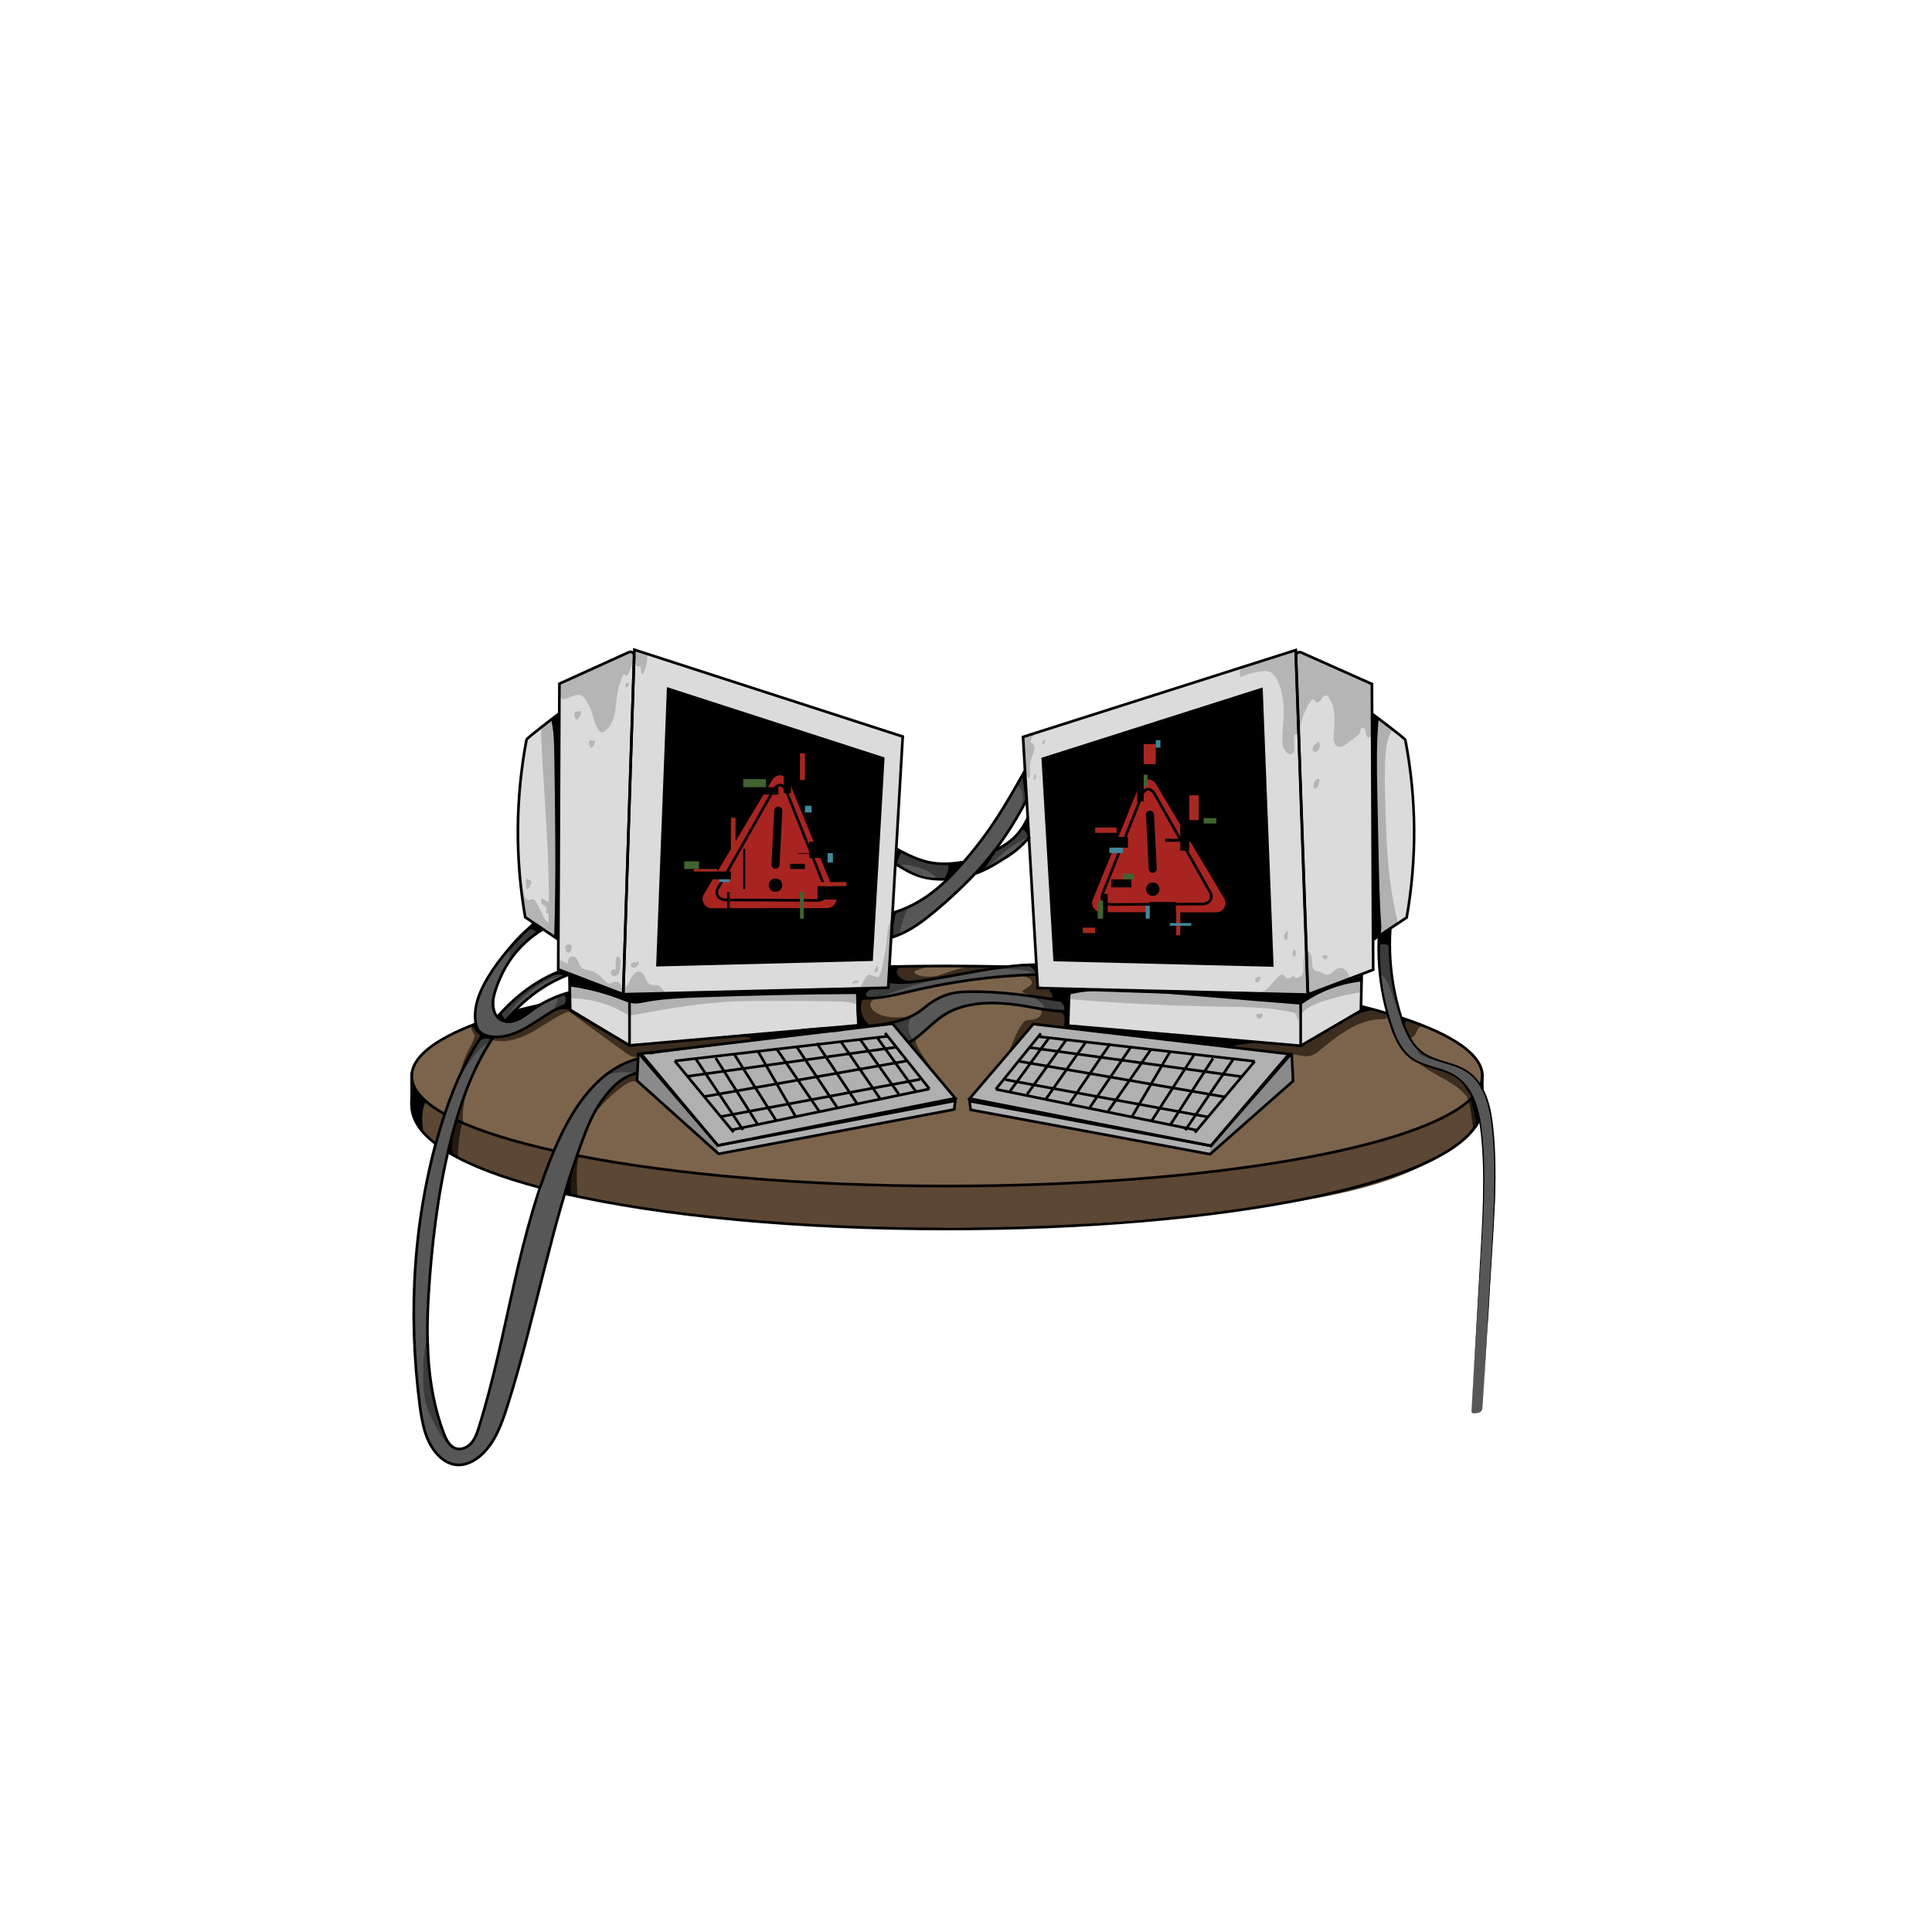 <?xml version="1.0" encoding="utf-8"?>
<!-- Generator: Adobe Adobe Illustrator 24.2.0, SVG Export Plug-In . SVG Version: 6.00 Build 0)  -->
<svg version="1.1" xmlns="http://www.w3.org/2000/svg" xmlns:xlink="http://www.w3.org/1999/xlink" x="0px" y="0px" width="720px"
	 height="720px" viewBox="0 0 720 720" style="enable-background:new 0 0 720 720;" xml:space="preserve">
<style type="text/css">
	.st0{fill:#7C644C;}
	.st1{fill:#5C4734;}
	.st2{fill:#575757;}
	.st3{fill:#DBDBDB;}
	.st4{fill:#B0B0B0;}
	.st5{fill:#B5B5B5;}
	.st6{fill:#3D2D1F;}
	.st7{fill:#23190F;}
	.st8{fill:#8A8A8A;}
	.st9{fill:#3B3B3B;}
	.st10{fill:none;stroke:#000000;stroke-miterlimit:10;}
	.st11{fill:#A82421;}
	.st12{fill:none;stroke:#000000;stroke-width:3;stroke-linecap:round;stroke-miterlimit:10;}
	.st13{fill:#A72820;}
	.st14{fill:#416332;}
	.st15{fill:#418699;}
</style>
<g id="Layer_8">
	<path class="st0" d="M389.7,361.35c-38.37-2.1-76.87-1.85-116.46,1.14c-12.27-0.21-24.54,0.11-36.78,0.95
		c-1.98,0.14-3.97,0.29-5.86,0.9c-2.1,0.69-3.97,1.92-5.9,2.98c-8.42,4.61-18.16,5.98-27.5,8.18c-10.02,2.36-19.8,5.76-29.13,10.12
		c-5.59,2.61-11.4,5.98-13.81,11.66c-0.96,2.26-1.3,4.76-1.11,7.21c0.38,4.86,2.81,9.41,6.15,12.96c3.34,3.55,7.56,6.17,11.94,8.3
		c7.29,3.55,15.11,5.84,22.89,8.12c18.63,5.45,37.48,10.94,57.28,12.42c54.31,4.53,108.98,4.86,163.34,0.99
		c13.86-0.99,27.73-2.25,40.77-5.89c30.19-3.01,61.36-6.31,87.81-21.17c1.45-0.81,2.9-1.68,4.01-2.92c1.63-1.82,2.34-4.25,3.01-6.6
		c1.46-5.13,2.85-10.9,0.27-15.56c-1.15-2.08-3-3.69-4.92-5.1c-6.21-4.54-13.53-7.3-20.87-9.6c-19.59-6.15-39.96-9.41-60.24-12.65
		c-22.98-3.67-45.97-7.34-68.95-11.02C396.23,357.03,396.82,357.29,389.7,361.35z"/>
	<path class="st1" d="M153.93,403.93c-0.15,2.76-0.16,5.53-0.02,8.29c0.09,1.83,0.24,3.68,0.85,5.42c1.22,3.48,4.1,6.09,7.06,8.29
		c8.29,6.17,17.93,10.32,27.79,13.42c9.86,3.1,20,5.19,30.05,7.61l10.11,1.61l14.71,2.74l16.95,1.69l15.6,1.82l14.73,1.05l11.5,0.88
		l18.33,0.78c0,0,23.59,0.62,23.91,0.41c9.58-0.85,19.21-0.09,28.83-0.12c8.39-0.03,16.77-0.66,25.14-1.28
		c12.14-0.91,24.28-1.82,37.05-2.74c15.49-1.1,30.88-3.29,46.19-5.9c11.8-2.01,23.6-4.29,34.9-8.22c11.3-3.93,22.15-9.59,30.9-17.56
		c4.5-5.09,5.93-12.7,3.61-19.08c-2.15,5.89-7.71,9.81-13.29,12.7c-11.1,5.75-23.33,8.9-35.45,12c-4.73,1.21-9.46,2.42-14.38,3.29
		c-32.06,5.7-64.55,9.03-97.75,9.95c-23.01,1.3-46.08,1.49-69.1,0.56c-2.8-0.11-5.6-0.24-8.4-0.37c-4.58-0.21-9.16-0.43-13.8-0.78
		c-33.23-2.35-66.65-4.73-99.2-12.9c-7.72-2-15.45-4-22.92-6.76c-7.58-2.8-15.04-6.51-20.59-12.39
		C155.99,407.03,154.83,405.56,153.93,403.93z"/>
	<path class="st2" d="M200.72,343.2c-5.26,2.58-9.24,7.15-12.79,11.81c-5.22,6.85-9.97,14.5-10.85,23.06
		c-0.14,1.35-0.18,2.74,0.17,4.05s1.13,2.56,2.31,3.7c-5.07,7.65-8.82,16.08-12.23,24.6c-1.33,3.32-2.62,6.65-3.74,10.04
		c-5.79,17.46-7.24,36.01-8.82,54.5c-0.43,17.11-0.66,34.32,1.97,51.22c0.63,4.03,1.45,8.11,3.37,11.71
		c1.92,3.6,5.12,6.71,9.09,7.65c1.6,0.38,3.3,0.4,4.87-0.07c1.55-0.46,2.94-1.36,4.19-2.39c6.71-5.53,9.54-14.37,11.97-22.72
		c7.26-24.94,13.91-50.06,20.09-75.12c1.42-7.99,4.57-15.57,7.84-23c2.2-5.01,4.51-10.05,7.96-14.29s8.23-7.66,13.41-8.25
		c0.36-0.8,0.73-1.64,0.72-2.52s-0.51-1.82-1.36-2.05c-0.46-0.12-0.94-0.03-1.41,0.08c-7.45,1.72-14.01,6.4-18.96,12.22
		s-8.44,12.77-11.26,19.88c-2.82,7.11-5.02,14.45-7.75,21.72c-8.87,26.82-12.54,55.1-20.69,82.14c-0.68,2.27-1.44,4.61-3,6.4
		s-4.15,2.9-6.36,2.05c-2.16-0.83-3.31-3.16-4.12-5.33c-4.52-11.99-5.34-25.02-6.04-37.74c-0.21-4.41,0.1-8.82,0.41-13.22
		c1.55-22.13,3.15-44.56,10.39-64.74c1.91-7.68,3.86-15.45,7.67-22.38c0.89-1.62,1.88-3.18,2.86-4.74c1.23-1.95,2.58-4,4.68-4.96
		c1.25-0.57,2.65-0.69,4-0.96c8.39-1.68,14.67-9.08,22.99-11.08c1-0.24,2.06-0.41,2.92-0.98c0.86-0.56,1.49-1.67,1.12-2.64
		c-0.56-1.46-2.62-1.41-4.13-1.01c-5.26,1.38-10.25,3.81-14.58,7.1c-1.36,1.03-2.67,2.16-4.17,2.96c-1.51,0.81-3.27,1.27-4.93,0.88
		c5.77-7.12,13.26-12.84,21.65-16.54c1.89-0.83,4.04-1.78,4.72-3.73c-1.02-1.09-2.81-1.35-4.38-0.1
		c-9.19,4.83-17.61,11.13-25.28,18.4c-1.25-3.22-1.25-6.83-0.4-10.18s2.5-6.44,4.46-9.28c3.23-4.68,7.35-8.76,12.07-11.94
		c0.79-0.53,1.65-1.1,1.99-1.99C203.68,344.55,203.15,343.28,200.72,343.2z"/>
	<path class="st2" d="M382.13,298.86c2.2-3.35,2.75-7.73,1.45-11.52c-0.07-0.21-0.16-0.42-0.33-0.55c-0.47-0.33-1.05,0.21-1.36,0.69
		c-6.57,10.01-12.01,20.76-19.28,30.27c-1.05,1.37-2.19,2.76-3.76,3.47c-1.35,0.61-2.88,0.66-4.36,0.65
		c-7-0.03-14.27-1.13-20.04-5.08c-0.66-0.45-1.43-0.96-2.18-0.69c-0.74,0.26-1.04,1.16-1.03,1.94c0.02,1.6,0.94,3.1,2.16,4.14
		c1.22,1.04,2.72,1.7,4.22,2.26c4.95,1.86,10.2,2.9,15.46,3.15c-5.2,5.48-11.75,9.69-18.9,12.14c-2.13,0.73-4.58,1.54-5.44,3.62
		c-0.75,1.81,0.03,3.86,0.8,5.66c0.11,0.26,0.24,0.54,0.49,0.66c0.26,0.13,0.57,0.05,0.85-0.03c12.26-3.62,22.09-12.68,30.79-22.04
		c0.55-0.59,1.11-1.2,1.75-1.69c0.74-0.57,1.59-0.98,2.43-1.4c4.6-2.3,9.02-4.98,13.19-7.99c2.96-2.14,5.95-4.66,7.3-8.25
		c-0.17-0.66-0.35-1.34-0.75-1.88c-0.4-0.55-1.09-0.94-1.76-0.8c-0.71,0.15-1.16,0.82-1.56,1.42c-2.81,4.19-6.74,7.62-11.28,9.83
		C374.88,311.19,378.05,305.09,382.13,298.86z"/>
	<path class="st2" d="M387.52,359.62c-6.65-0.19-13.32,0.3-19.88,1.45c-10.02,1.76-19.89,5.09-30.06,4.76
		c-3.49-0.11-6.97-0.66-10.47-0.58c-3.5,0.09-7.12,0.88-9.81,3.11c-0.33,0.27-0.66,0.58-0.8,0.99c-0.27,0.77,0.22,1.64,0.92,2.07
		s1.55,0.5,2.36,0.54c14.71,0.77,28.91-5.06,43.52-6.95c7.25-0.94,14.59-0.9,21.9-1.22c1.06-0.05,2.17-0.12,3.05-0.7
		C389.13,362.5,389.65,361.23,387.52,359.62z"/>
	<path class="st2" d="M518.09,347.51c0-0.93,0.2-1.85,0.15-2.78c-0.05-0.93-0.79-1.98-1.7-1.75c-0.48,0.12-0.81,0.56-1.06,0.98
		c-2.33,3.86-2.02,8.7-1.55,13.19c0.98,9.21,2.39,18.42,5.31,27.21c0.53,1.59,1.11,3.18,1.97,4.62c2.24,3.75,6.15,6.18,10.32,7.83
		c3.74,2.55,8.97,2.2,12.53,4.99c1.99,1.55,3.18,3.88,4.29,6.15c1.62,3.31,3.21,6.79,3.25,10.48c0,0,0.68,4.87,0.73,4.65
		c0.72,12.78,0.7,25.61-0.02,38.44c-1.04,16.75-2.08,33.51-3.06,50.3c-0.28,4.62-0.57,9.25-0.85,13.87
		c-0.02,0.25-0.03,0.53,0.12,0.74c0.22,0.32,0.68,0.32,1.07,0.29c1.02-0.07,2.23-0.26,2.68-1.19c0.16-0.34,0.19-0.72,0.21-1.1
		c0.63-9.96,1.17-19.94,1.81-30.07c0.64-5.44,0.66-10.79,1.01-16.4l0.69-12.03c0,0,0.74-11.9,0.7-11.99
		c0.88-10.01,0.86-20.11-0.18-30.08c-0.24-4.38-0.48-8.8-1.76-13c-1.45-4.74-4.29-9.13-8.37-11.93c-0.52-0.36-1.06-0.69-1.63-0.96
		c-1.5-0.72-3.16-1.05-5.14-1.51c-3.98-1.38-8.09-2.84-11.19-5.7c-2.06-1.9-3.56-4.34-4.69-6.9c-1.13-2.57-1.89-5.27-2.87-8.28
		C518.84,366.36,518.09,357.92,518.09,347.51z"/>
	<path class="st2" d="M399.97,373.65c-11.63-2.13-23.4-3.47-35.21-4.02c-4.78-0.22-9.8-0.26-14.04,1.95
		c-2.06,1.08-3.83,2.64-5.77,3.92c-5.07,3.33-11.23,4.67-16.41,7.83c-0.88,0.54-1.8,1.22-2.04,2.23c-0.29,1.25,0.61,2.49,1.67,3.2
		c2.39,1.59,5.57,1.39,8.29,0.48c6.56-2.19,11.3-7.84,17.25-11.36c3.32-1.97,7.03-3.27,10.85-3.81c11.32-1.59,22.65,3.48,34.06,2.75
		C400.04,376.72,401.8,376.2,399.97,373.65z"/>
	<path class="st3" d="M207.96,266.61c0,0-11.92,8.68-11.84,9.58c-2.95,21.79-5.01,44.18,0,65.59l12.13,8.14l-0.38,10.92l4.36,1.93
		l0.06,13.22l21.91,13.57l85.22-6.97l-0.18-14.07l11.38-0.9l5.55-93.04c0,0-99.79-32.38-99.66-32.11c-1.46,0.56-2.92,1.11-4.37,1.67
		c-7.53,2.88-15.08,5.77-22.16,9.63c-0.68,0.37-1.39,0.79-1.72,1.49c-0.29,0.61-0.23,1.32-0.17,2
		C208.4,260.48,208.71,263.69,207.96,266.61z"/>
	<path class="st3" d="M381.27,274.82l5.52,92.72l11.9,1.17l-0.73,13.76l86.71,6.88l22.14-12.88l0.86-13.4l3.99-1.58l0.19-11.48
		c0,0,11.89-8.05,11.82-8.04c4.1-21.8,2.9-44.27,0.06-66.28l-12.02-9.12l-0.85-11.28c0,0-26.42-12.17-26.45-12.07
		c-0.84-0.28-1.69-0.56-2.53-0.84L381.27,274.82z"/>
	<polygon class="st4" points="237.92,392.8 237.74,403.04 267.76,430.06 355.35,413.69 355.73,409.26 332.77,381.43 	"/>
	<polyline class="st4" points="385.09,381.66 361.68,409.59 361.94,413.62 451.06,430.13 481.84,403.1 481.28,392.92 	"/>
</g>
<g id="Layer_6">
	<path class="st5" d="M194.28,327.65c0.1,2,0.44,3.98,1.03,5.9c0.27,0.89,0.85,1.93,1.78,1.87c0.45-0.03,0.86-0.35,1.32-0.33
		c0.57,0.03,0.97,0.55,1.28,1.04c0.96,1.52,1.8,3.11,2.52,4.75c0.38,0.87,0.76,1.8,1.48,2.42c0.99,0.86,2.48,1.03,3.33,2.01
		c1.21,1.4,0.53,3.62,1.26,5.49c-0.06,2.18-0.12,4.35-0.18,6.53c1.15,0.65,2.31,1.29,3.46,1.94c0.06-1.16,0.35-2.62,1.48-2.87
		c0.97-0.21,1.83,0.67,2.25,1.57c0.42,0.9,0.65,1.93,1.38,2.6c0.76,0.69,1.85,0.81,2.85,1.05c1.88,0.46,3.62,1.49,4.93,2.91
		c0.92,1,2.01,2.33,3.3,1.94c0.36-0.11,0.66-0.34,1.01-0.48c1.52-0.64,3.43,1.03,3,2.62c1.69-0.2,2.51-2.1,3.19-3.66
		c0.68-1.56,2.11-3.3,3.72-2.75c1.98,0.67,1.82,4.06,3.8,4.75c0.74,0.26,1.56,0.04,2.33,0.18c1.42,0.26,2.3,1.66,3.01,2.92
		l-15.47,0.29l-24.2-9.48l-0.4-11.42l-11.89-7.65L194.28,327.65z"/>
	<path class="st5" d="M332.5,342.12c-1.67,2.19-1.74,5.16-1.99,7.91c-0.27,2.97-0.85,5.9-1.42,8.82c-0.32,1.65-0.65,3.32-1.4,4.82
		c-0.09,0.19-0.21,0.39-0.41,0.46c-0.18,0.06-0.37,0.01-0.55-0.05c-0.72-0.23-1.44-0.46-2.16-0.69c-0.3-0.1-0.62-0.19-0.92-0.1
		c-0.32,0.1-0.53,0.38-0.72,0.65c-0.87,1.25-1.61,2.59-2.21,3.99c0.16,0.1,0.33,0.21,0.49,0.31l9.99,0.04L332.5,342.12z"/>
	<path class="st5" d="M327.02,359.83c-0.64,0.69-1.06,1.59-1.17,2.53c0.53,0.18,1.14-0.2,1.34-0.72S327.25,360.5,327.02,359.83z"/>
	<path class="st5" d="M319.89,365.41c-0.42-0.03-0.86-0.05-1.27,0.05c-0.41,0.11-0.81,0.37-0.96,0.76
		c-0.03,0.07-0.04,0.14-0.01,0.21c0.05,0.1,0.18,0.11,0.29,0.1c0.5-0.03,0.99-0.13,1.46-0.28c0.19-0.06,0.4-0.14,0.51-0.31
		S320.02,365.5,319.89,365.41z"/>
	<path class="st5" d="M196.23,327.23c-0.27,1.38-0.52,2.9,0.18,4.12c0.38,0.12,0.69-0.3,0.86-0.65c0.2-0.4,0.4-0.81,0.6-1.21
		c0.1-0.21,0.21-0.44,0.2-0.68c-0.02-0.32-0.26-0.59-0.54-0.74C197.24,327.93,196.91,327.89,196.23,327.23z"/>
	<path class="st5" d="M203.58,335.89c-0.48-0.44-1.03-0.8-1.64-1.05c-0.59,0.8-0.26,2.11,0.64,2.54c0.23,0.11,0.49,0.17,0.68,0.33
		c0.39,0.32,0.41,0.92,0.28,1.41c-0.1,0.39-0.25,0.86,0.04,1.13c0.14,0.13,0.34,0.16,0.53,0.19c0.46,0.07,0.99,0.11,1.31-0.23
		c0.2-0.21,0.25-0.53,0.29-0.82c0.09-0.69,0.18-1.4,0.03-2.08C205.59,336.64,205.14,335.99,203.58,335.89z"/>
	<path class="st5" d="M212.77,352.01c-0.51,0.08-1.06-0.15-1.52,0.07c-0.62,0.3-0.66,1.18-0.48,1.85c0.13,0.49,0.4,1.05,0.91,1.11
		c0.63,0.08,1.04-0.61,1.27-1.2c0.12-0.29,0.24-0.6,0.19-0.91S212.83,352.31,212.77,352.01z"/>
	<path class="st5" d="M229.56,361.29c-0.64-0.26-1.45,0.02-1.77,0.62c-0.33,0.6-0.1,1.45,0.5,1.79c0.6,0.34,1.46,0.08,1.75-0.54
		c0.25,0.17,0.53-0.17,0.63-0.45c0.4-1.17,0.5-2.42,0.59-3.65c0.04-0.53,0.08-1.07-0.08-1.58c-0.16-0.51-0.55-0.98-1.08-1.06
		c-0.08-0.01-0.17-0.01-0.23,0.03c-0.06,0.04-0.09,0.12-0.11,0.19C229.3,358.01,229.29,359.54,229.56,361.29z"/>
	<path class="st5" d="M237.11,358.82c-0.44-0.22-0.98-0.28-1.42-0.06c-0.44,0.21-0.73,0.75-0.58,1.22c0.18,0.55,0.91,0.78,1.46,0.59
		c0.55-0.19,0.96-0.66,1.28-1.15c0.1-0.15,0.19-0.31,0.23-0.48C238.18,358.42,237.59,357.92,237.11,358.82z"/>
	<path class="st5" d="M208.69,255.48c-0.25,1.23-0.22,2.51,0.08,3.73c0.11,0.45,0.29,0.93,0.67,1.18c0.47,0.32,1.11,0.21,1.65,0.02
		c0.96-0.33,1.85-0.85,2.81-1.18c0.96-0.33,2.07-0.43,2.96,0.06c0.75,0.42,1.22,1.2,1.66,1.95c0.66,1.13,1.33,2.27,1.8,3.49
		c0.96,2.46,1.18,5.27,2.74,7.4c0.26,0.36,0.6,0.71,1.04,0.79c0.48,0.09,0.94-0.17,1.33-0.46c1.68-1.25,2.72-3.19,3.31-5.19
		s0.76-4.1,1-6.18c0.4-3.42,1.03-6.9,2.75-9.89c0.47-0.1,0.73,0.89,1.17,0.67c0.1-0.05,0.16-0.16,0.22-0.26
		c1.32-2.51,2.12-5.29,2.32-8.11c-1.5-0.62-3.24-0.35-4.74,0.28s-2.84,1.59-4.25,2.38c-2.07,1.16-4.3,1.98-6.5,2.86
		C216.44,250.76,212.27,252.75,208.69,255.48z"/>
	<path class="st5" d="M235.93,243.59c-0.01,1.17,0.14,2.34,0.44,3.47c0.08,0.3,0.18,0.61,0.39,0.84c0.34,0.36,0.88,0.42,1.38,0.42
		c0.16,0,0.34-0.01,0.47,0.09c0.15,0.12,0.19,0.33,0.21,0.52c0.06,0.52,0.12,1.05,0.18,1.57c0.02,0.17,0.04,0.35,0.14,0.5
		s0.29,0.24,0.45,0.16c0.11-0.05,0.17-0.17,0.22-0.28c0.97-2.06,1.47-4.35,1.43-6.64c0-0.13-0.01-0.26-0.07-0.37
		c-0.07-0.12-0.19-0.19-0.3-0.25c-0.97-0.55-2.01-0.96-3.08-1.24c-0.2-0.05-0.4-0.1-0.6-0.1
		C236.34,242.27,235.62,243.16,235.93,243.59z"/>
	<path class="st5" d="M215.82,265.26c-0.48-0.12-1.03-0.24-1.43,0.06c-0.51,0.39-0.4,1.18-0.23,1.8c0.06,0.23,0.13,0.47,0.27,0.66
		s0.39,0.32,0.63,0.26c0.16-0.04,0.29-0.17,0.4-0.29c0.32-0.36,0.59-0.75,0.8-1.18c0.13-0.26,0.25-0.55,0.25-0.84
		c0-0.3-0.13-0.61-0.4-0.74S215.48,264.96,215.82,265.26z"/>
	<path class="st5" d="M220.99,276.12c-0.41-0.2-0.95-0.37-1.26-0.05c-0.15,0.16-0.19,0.38-0.2,0.6c-0.04,0.65,0.15,1.32,0.53,1.85
		c0.31,0.09,0.65-0.05,0.88-0.28c0.23-0.23,0.36-0.53,0.47-0.84C221.78,276.39,221.89,275.29,220.99,276.12z"/>
	<path class="st5" d="M234.38,254.74c-0.28-0.38-0.95-0.28-1.21,0.11c-0.26,0.39-0.19,0.94,0.06,1.35
		C233.89,256.11,234.49,255.63,234.38,254.74z"/>
	<path class="st5" d="M466,247.27c-1.15,0.4-2.36,0.83-3.19,1.73c-0.83,0.89-1.15,2.4-0.35,3.33c2.12-1.19,4.57-1.62,6.97-2.03
		c1.31-0.23,2.71-0.44,3.92,0.11c1.04,0.48,1.75,1.45,2.32,2.43c1.78,3.12,2.49,6.75,2.65,10.34s-0.2,7.17-0.43,10.76
		c-0.14,2.25-0.12,4.78,1.47,6.37c0.59,0.58,1.52,0.98,2.23,0.56c0.74-0.44,0.79-1.48,0.76-2.34c-0.04-1.15-0.09-2.29-0.13-3.44
		c-0.02-0.49,0.01-1.07,0.41-1.34c0.58-0.39,1.31,0.19,1.77,0.73c-0.01-4.64,1.41-9.28,4.01-13.12c0.32-0.48,0.97-0.99,1.39-0.59
		c0.17,0.16,0.21,0.42,0.34,0.62c0.5,0.75,1.68,0.11,2.17-0.64c0.49-0.75,1.1-1.74,1.98-1.56c0.46,0.09,0.78,0.49,1.03,0.88
		c2.61,3.97,2.13,9.14,1.7,13.87c-0.15,1.6-0.04,3.62,1.44,4.24c1.23,0.52,2.58-0.33,3.65-1.13c1.08-0.82,2.17-1.64,3.25-2.46
		c0.72-0.54,1.5-1.18,1.61-2.08c0.04-0.34-0.01-0.73,0.19-1.01c0.35-0.5,1.21-0.24,1.52,0.29s0.28,1.19,0.39,1.79
		c0.11,0.61,0.48,1.27,1.09,1.32c0.53,0.05,1-0.41,1.14-0.92c0.15-0.51,0.05-1.06-0.04-1.58l-0.03-17.47l-28.21-12.77L466,247.27z"
		/>
	<path class="st5" d="M491.53,276.35c-0.71,0.36-1.34,0.88-1.83,1.51c-0.49,0.64-0.78,1.67-0.15,2.17c0.43,0.34,1.09,0.21,1.49-0.16
		s0.6-0.91,0.72-1.44C491.9,277.86,491.9,277.12,491.53,276.35z"/>
	<path class="st5" d="M490.61,290.54c-1.06,0.69-1.43,2.25-0.8,3.34c0.41,0.09,0.84-0.14,1.1-0.46c0.26-0.33,0.39-0.74,0.51-1.14
		C491.79,291.07,492.06,289.59,490.61,290.54z"/>
	<path class="st5" d="M387.67,273.36c-0.72-0.34-1.6-0.06-2.2,0.46s-0.96,1.26-1.31,1.97c-0.08,0.16-0.15,0.32-0.15,0.49
		c0.02,0.46,0.56,0.66,0.91,0.95c0.5,0.4,0.69,1.09,0.64,1.73s-0.28,1.25-0.51,1.84c-0.72,1.88-1.36,3.86-1.23,5.88
		c0.07,1.2,0.36,2.58-0.47,3.45c-1.27-1.6-1.64-3.72-1.86-5.75c-0.33-3.06-0.42-6.14-0.25-9.21c0.7-0.27,1.23-0.86,1.84-1.29
		C383.71,273.46,384.57,273.19,387.67,273.36z"/>
	<path class="st5" d="M389.57,275.55c-0.41,0.19-0.85,0.4-1.07,0.79c-0.22,0.39-0.09,1.01,0.35,1.11c0.46-0.63,0.65-1.45,0.51-2.22
		C389.05,275.27,388.79,275.53,389.57,275.55z"/>
	<path class="st5" d="M385.81,288.2c-0.41,0.7-0.63,1.51-0.62,2.31c0.14,0.04,0.29,0.09,0.43,0.13
		C386.17,289.92,386.4,288.98,385.81,288.2z"/>
	<path class="st5" d="M459.79,370.18c3.24-1.91,7.62,0.72,11.07-0.79c2.6-1.14,3.76-4.23,6.07-5.89c0.25-0.18,0.53-0.34,0.83-0.33
		c0.85,0.04,1.12,1.35,1.96,1.52c0.42,0.09,0.83-0.15,1.18-0.39c0.35-0.24,0.71-0.52,1.14-0.53c0.43-0.01,0.87,0.43,0.69,0.81
		c0.93-0.23,1.93-0.5,2.5-1.27c0.66-0.89,0.51-2.12,0.47-3.23c-0.07-1.82,0.24-3.65,0.91-5.34c0.06-0.15,0.13-0.31,0.27-0.38
		c0.17-0.08,0.37,0,0.53,0.1c0.84,0.52,1.27,1.53,1.43,2.51s0.1,1.98,0.24,2.97c0.1,0.7,0.35,1.45,0.96,1.8
		c0.56,0.32,1.26,0.21,1.88,0.38c0.89,0.24,1.59,1.04,2.51,1.16c1.84,0.22,2.93-2.3,4.76-2.58c0.94-0.15,1.89,0.37,2.52,1.08
		c0.63,0.72,0.99,1.62,1.35,2.5c-1.88,1.45-4.18,2.24-6.43,3.01c-3.99,1.36-7.99,2.72-11.98,4.08c-0.13,0.04-0.27,0.1-0.34,0.22
		c-0.09,0.17,0.01,0.37,0.09,0.55c0.47,1,0.32,2.17,0.17,3.27c-0.32,2.28-0.63,4.56-0.95,6.85c0.43-2.19-0.48-4.58-2.25-5.93
		c-0.65-0.5-1.43-0.86-2.25-0.87c-0.82-0.01-1.67,0.4-2.05,1.12c-2.25-1.82-5.61-1.2-8.26-2.35c-1.22-0.53-2.24-1.41-3.39-2.07
		c-1.29-0.74-2.74-1.2-4.23-1.34C460.72,370.8,460.09,370.63,459.79,370.18z"/>
	<path class="st5" d="M469.15,363.87c-0.47,0.21-0.96,0.44-1.24,0.87c-0.28,0.43-0.2,1.12,0.27,1.32c0.3,0.12,0.66,0.01,0.9-0.21
		c0.24-0.22,0.39-0.52,0.51-0.81C469.76,364.67,469.87,364.18,469.15,363.87z"/>
	<path class="st5" d="M470.7,377.8c-0.62-0.02-1.24,0.01-1.86,0.07c-0.2,0.02-0.43,0.06-0.56,0.21c-0.23,0.26-0.07,0.66,0.12,0.94
		c0.17,0.25,0.37,0.49,0.65,0.59c0.46,0.16,0.99-0.15,1.23-0.57C470.53,378.62,470.56,378.11,470.7,377.8z"/>
	<path class="st5" d="M482.12,353.71c-0.22,0.58-0.35,1.19-0.4,1.81c-0.02,0.22-0.02,0.44,0.06,0.64c0.08,0.2,0.27,0.37,0.49,0.36
		c0.31-0.01,0.5-0.35,0.58-0.65c0.09-0.35,0.11-0.71,0.07-1.07c-0.03-0.25-0.1-0.51-0.3-0.67
		C482.43,353.98,482.09,353.98,482.12,353.71z"/>
	<path class="st5" d="M494.76,356.08c-0.6-0.11-1.21-0.15-1.81-0.09c0,0.33,0,0.67,0.12,0.98c0.13,0.31,0.42,0.57,0.75,0.56
		C494.36,357.51,494.62,356.87,494.76,356.08z"/>
	<path class="st5" d="M479.92,346.79c-0.58,0.52-1.2,1.09-1.39,1.85c-0.2,0.76,0.24,1.73,1.02,1.78
		C479.87,349.37,479.95,348.25,479.92,346.79z"/>
</g>
<g id="Layer_9">
	<path class="st4" d="M212.62,363.37c7.37,2.31,14.67,4.87,21.88,7.67c0.14,0.05,0.28,0.11,0.37,0.23c0.14,0.19,0.08,0.47,0.02,0.7
		c-0.58,2.07-0.88,4.23-0.86,6.38c-5.81-3.78-12.65-5.96-19.58-6.26c-0.79-0.03-1.68-0.09-2.19-0.69c-0.39-0.46-0.44-1.11-0.46-1.71
		C211.72,367.71,211.8,365.74,212.62,363.37z"/>
	<path class="st4" d="M234.27,371.61c0.54-0.72,1.56-0.8,2.45-0.83c27.68-0.74,55.36-1.48,83.03-2.22c-0.2,2.03-0.23,4.07-0.11,6.11
		c-1.89-1.22-4.26-1.34-6.5-1.4c-6.48-0.18-12.96-0.22-19.44-0.26c-8.27-0.05-16.56-0.1-24.81,0.5c-11.48,0.83-22.83,2.9-34.15,4.97
		C234.58,376.32,234.42,374.18,234.27,371.61z"/>
	<path class="st4" d="M208.24,266.16c-2.03,1.82-5.27,2.48-6.27,5.02c-0.38,0.97-0.35,2.05-0.3,3.09
		c1.08,24.48,3.74,48.96,2.59,73.44c1.33,1,2.7,1.95,4.11,2.83C208.81,322.22,208.84,293.9,208.24,266.16z"/>
	<path class="st4" d="M399.2,368.78c9.66,0.34,19.33,0.68,28.99,1.02c15.16,0.53,30.33,1.07,45.5,1.5c2.87,0.08,5.74,0.16,8.6-0.05
		c8.83-0.66,17.2-4.08,25.23-7.8c0.11,2.14-0.11,4.31-0.64,6.39c-4.54,0.75-9.03,1.81-13.42,3.19c-3.25,1.02-6.64,2.34-8.68,5.07
		c-9.7-2.83-19.96-2.82-30.07-2.97c-18.58-0.28-37.15-1.2-55.67-2.74C398.83,371.23,398.62,370.07,399.2,368.78z"/>
	<path class="st4" d="M518.74,272.17c-1.73,2.72-2.19,6.05-2.41,9.26c-0.38,5.32-0.24,10.65-0.11,15.98
		c0.38,14.91,0.77,29.96,4.29,44.46c0.21,0.85,0.42,1.78,0.05,2.57c-0.32,0.69-1.01,1.12-1.67,1.51c-2.57,1.53-5.14,3.05-7.71,4.58
		l0.23-84.06L518.74,272.17z"/>
	<path class="st6" d="M193.1,376.19c-1.67,0.43-3.11,1.69-3.74,3.29c-0.13,0.33-0.21,0.76,0.05,1c0.2,0.18,0.5,0.16,0.77,0.12
		c3.17-0.45,6.15-2.13,8.17-4.62c-0.81,0.36-1.62,0.71-2.44,1.07c-0.43,0.19-0.91,0.38-1.35,0.23
		C193.94,377.08,193.55,376.25,193.1,376.19z"/>
	<path class="st6" d="M175.85,381.95c-0.24,0.38-0.29,0.86-0.21,1.31c0.08,0.44,0.28,0.86,0.5,1.25c0.49,0.88,1.15,1.73,2.1,2.08
		c0.23,0.08,0.48,0.14,0.72,0.09c0.37-0.08,0.64-0.38,0.89-0.66c0.11-0.12,0.22-0.29,0.16-0.44c-0.05-0.12-0.18-0.17-0.3-0.22
		c-0.75-0.33-1.27-1.03-1.75-1.7c-0.25-0.34-0.49-0.69-0.62-1.1c-0.13-0.42-0.18-0.96-0.59-1.12
		C176.33,381.27,176.01,381.71,175.85,381.95z"/>
	<path class="st6" d="M183.46,387.58c5.03,1.32,10.37-0.5,14.91-3.03c4.55-2.52,8.73-5.77,13.58-7.64
		c7.01,5.1,14.02,10.2,21.02,15.3c1.4,1.02,3.1,2.1,4.75,1.57c0.65-0.21,1.21-0.66,1.87-0.85c1.47-0.43,3.17,0.45,4.51-0.27
		l74.03-9.63l-83.4,6.11c0,0-21.42-12.86-21.39-12.91c-0.43-0.38-0.86-0.76-1.3-1.14c0.26,0.01,0.48-0.31,0.37-0.56
		c-1.72-0.25-3.45,0.37-5.01,1.14c-4.02,2-7.39,5.11-11.31,7.3c-3.53,1.98-7.49,3.19-11.52,3.52
		C184.01,386.54,183.28,386.67,183.46,387.58z"/>
	<path class="st6" d="M331.43,360.25c4.71-0.52,9.47-0.5,14.18,0.04c-1.3,0.42-2.6,0.84-3.91,1.26c-0.4,0.13-0.89,0.36-0.89,0.78
		c0,0.35,0.34,0.59,0.65,0.74c2,0.99,4.34,1.01,6.56,0.8c2.22-0.21,4.44-0.64,6.67-0.46c-0.51,0.35-1.13,0.5-1.73,0.65
		c-4.58,1.09-9.21,1.95-13.88,2.58c-1.97,0.27-3.98,0.49-5.94,0.16c-0.71-0.12-1.49-0.37-1.82-1.01c-0.19-0.36-0.2-0.79-0.2-1.19
		C331.12,363.27,331.11,361.93,331.43,360.25z"/>
	<path class="st6" d="M327.15,371.9c-1.07,0.33-2.28,0.78-2.68,1.82c-0.48,1.25,0.5,2.59,1.59,3.37c1.96,1.39,4.42,1.91,6.83,2.03
		c1.86,0.1,3.72-0.02,5.58-0.14c-5.76,2.55-12.1,3.8-18.4,3.65c-0.47-3.4-0.66-6.84-0.57-10.27c0-0.15,0.01-0.31,0.1-0.43
		c0.16-0.21,0.47-0.19,0.73-0.16C322.41,372.02,324.53,371.95,327.15,371.9z"/>
	<path class="st6" d="M316.19,383.34c0.39-0.21,0.78-0.42,1.17-0.64c-5.9-0.13-11.81,0.09-17.68,0.65c-0.74,0.07-1.6,0.22-1.95,0.89
		c1.36,0.35,2.79,0.33,4.19,0.28C306.73,384.32,312.06,385.58,316.19,383.34z"/>
	<path class="st6" d="M369.31,360.52c-5.52-1.61-11.39,0.23-16.84,2.06c-1.69,0.56-3.37,1.13-5.06,1.69c2.16,0.07,4.3-0.27,6.43-0.6
		C358.94,362.87,364.05,362.07,369.31,360.52z"/>
	<path class="st6" d="M378.18,363.39c1.73-0.08,3.48,0.31,5.02,1.1c0.69,0.35,1.41,0.94,1.36,1.71c-0.05,0.67-0.67,1.14-1.23,1.51
		c-0.63,0.42-1.27,0.84-1.9,1.26c-0.22,0.14-0.46,0.35-0.42,0.61c0.04,0.23,0.29,0.34,0.51,0.42c4.93,1.73,10.14,2.43,15.32,3.13
		c0.25,0.03,0.51,0.07,0.76,0.01c0.78-0.18,1.09-1.1,1.27-1.87c0.19-0.83,0.31-1.87-0.38-2.37c-0.38-0.27-0.88-0.28-1.34-0.28
		c-2.4,0.02-4.79,0.04-7.19,0.06c-1.15,0.01-2.55-0.13-3.03-1.17c-0.54-1.16,0.48-2.69-0.24-3.74c-0.46-0.67-1.39-0.78-2.2-0.69
		c-0.8,0.09-1.62,0.33-2.4,0.12"/>
	<path class="st6" d="M387.76,376.03c0.71,0.89,0.29,2.31-0.61,3.02s-2.09,0.9-3.22,1.02c-0.71,0.08-1.45,0.15-2.05,0.53
		c-0.44,0.28-0.76,0.7-1.06,1.12c-2.72,3.87-3.81,8.64-6.13,12.75l10.37-12.73l13.63,1.33c0,0-0.72-5.77-1.1-6.06
		C394.33,377.29,391.02,376.95,387.76,376.03z"/>
	<path class="st6" d="M516.22,377.54c-2.98-1.2-6.06-2.16-9.2-2.87c0.55,0.5,0.36,1.44-0.14,1.99c-0.49,0.55-1.2,0.85-1.79,1.3
		l-20.35,11.51l-84.12-6.21c0,0,80.1,9.62,78.75,9.56c3.18-0.36,6.47,1.52,9.5,0.48c1.13-0.39,2.09-1.15,3.02-1.91
		c3.39-2.75,6.77-5.56,10.54-7.76c3.77-2.2,8.02-3.78,12.38-3.81c0.77-0.01,1.63,0,2.19-0.53
		C517.56,378.76,517.29,377.51,516.22,377.54z"/>
	<path class="st6" d="M531.95,383.1c-0.9-0.41-1.98-0.82-2.84-0.32c-0.91,0.52-1.06,1.75-1.63,2.63c-0.3,0.46-0.71,0.83-1.13,1.19
		c-0.09,0.08-0.19,0.16-0.3,0.17c-0.14,0.01-0.26-0.08-0.37-0.16c-0.32-0.25-0.64-0.5-0.96-0.74c-0.14-0.11-0.28-0.22-0.36-0.37
		c-0.1-0.18-0.1-0.4-0.15-0.61c-0.1-0.4-0.38-0.71-0.63-1.04c-1.1-1.47-1.45-3.36-1.76-5.17
		C525.36,379.94,528.8,381.54,531.95,383.1z"/>
	<path class="st6" d="M528.98,396.35c3.2,0.93,6.4,1.87,9.6,2.8c1.1,0.32,2.21,0.65,3.19,1.23c0.81,0.48,1.5,1.13,2.16,1.79
		c1.56,1.58,2.95,3.33,4.14,5.2c0.23,0.37,0.47,0.77,0.43,1.2c-0.07,0.8-0.97,1.23-1.39,1.91c0.15-0.97-0.48-1.89-1.14-2.62
		C541.36,402.73,534.17,400.72,528.98,396.35z"/>
	<path class="st6" d="M341.44,387.53c-0.33,0.79,0.04,1.68,0.43,2.44c2.73,5.3,6.8,9.78,10.16,14.71c-2.61-3.15-5.21-6.3-7.82-9.44
		c-1.75-2.12-3.51-4.24-5.04-6.53C339.91,388.18,340.65,387.65,341.44,387.53z"/>
	<path class="st6" d="M176.98,384.38c0.23,2.31-1.09,4.45-2.18,6.51c-1.52,2.88-2.65,5.97-3.36,9.15c1.44-2.16,2.69-4.44,3.93-6.71
		c1.03-1.89,2.07-3.78,3.1-5.68c0.35-0.64,0.71-1.35,0.57-2.07C178.9,384.87,177.95,384.32,176.98,384.38z"/>
	<path class="st6" d="M174.21,405.82c-1.34,3.99-1.91,8.24-1.66,12.44c-0.58-0.24-1.15-0.51-1.71-0.8c-0.18-0.09-0.37-0.21-0.43-0.4
		c-0.06-0.16-0.01-0.34,0.04-0.5C171.44,413.05,172.43,409.55,174.21,405.82z"/>
	<path class="st6" d="M237.45,402.97c-2.13-0.32-4.14,0.94-5.86,2.24c-4.66,3.53-8.77,7.79-12.13,12.57c1.5-2.86,3.22-5.6,5.13-8.2
		c1.57-2.13,3.28-4.18,5.33-5.86c2.05-1.67,4.46-2.96,7.07-3.42c0.11-0.02,0.24-0.03,0.33,0.04c0.09,0.07,0.11,0.2,0.12,0.31
		C237.51,401.48,237.47,402.32,237.45,402.97z"/>
	<path class="st7" d="M172.31,418.4c-1.09,4.16-1.64,8.47-1.63,12.77c-0.91-0.15-1.8-0.45-2.62-0.87c-0.19-0.1-0.38-0.21-0.52-0.37
		c-0.25-0.31-0.24-0.74-0.21-1.13c0.11-1.35,0.43-2.66,0.76-3.98c0.42-1.69,0.84-3.37,1.26-5.06c0.14-0.57,0.31-1.18,0.76-1.57
		S171.39,417.83,172.31,418.4z"/>
	<path class="st7" d="M547.27,410.15c0.73,2.63,1.07,5.35,1.42,8.06c0.12,0.95,0.24,1.91,0.37,2.86c1.18-0.61,2.03-1.82,2.22-3.13
		c0.1-0.69,0.03-1.4-0.08-2.09c-0.3-2.03-0.84-4.03-1.6-5.94c-0.15-0.38-0.38-0.82-0.79-0.88
		C548.21,408.92,547.78,409.69,547.27,410.15z"/>
	<path class="st7" d="M215.73,430.8c-1.14,4.65-0.76,9.52-0.59,14.3c0.01,0.17,0.01,0.36-0.1,0.49c-0.1,0.12-0.27,0.16-0.42,0.19
		c-1.41,0.23-2.9-0.02-4.15-0.7c-0.13-2.12,0.56-4.2,1.25-6.21c0.5-1.45,1-2.91,1.49-4.36C213.68,433.12,214.17,431.71,215.73,430.8
		z"/>
	<path class="st8" d="M238.32,393.09c-0.89,2.5-0.89,5.22-0.87,7.88c0,0.59,0.01,1.18,0.13,1.75l30.1,26.92l-0.43-3.04l-0.03,0.26
		L238.32,393.09z"/>
	<polygon class="st8" points="480.92,393.27 451.2,427.03 450.88,430.27 481.67,402.54 	"/>
	<path class="st9" d="M198.79,344.18c-3.09,2.42-5.88,5.22-8.29,8.31c-0.15,0.19-0.29,0.38-0.37,0.6c-0.07,0.21-0.08,0.43-0.09,0.66
		c-0.04,1.3-0.07,2.59-0.11,3.89c1.69-2.03,3.48-3.97,5.36-5.82c1.53-1.5,3.13-2.94,4.92-4.12c0.46-0.3,0.94-0.6,1.25-1.05
		c0.31-0.45,0.39-1.11,0.04-1.52c-0.18-0.21-0.44-0.33-0.7-0.44C200,344.33,199.14,343.91,198.79,344.18z"/>
	<path class="st9" d="M209.56,361.64c-8.37,2.24-15.47,7.82-21.47,14.07c-0.9,0.94-1.8,1.92-2.34,3.1c-0.06,0.13-0.11,0.26-0.08,0.4
		c0.03,0.14,0.14,0.25,0.25,0.35c0.61,0.51,1.36,0.83,2.14,0.93c0.16,0.02,0.33,0.03,0.45-0.07c0.09-0.08,0.13-0.2,0.17-0.31
		c1.48-4.37,5.13-7.6,8.77-10.43c3.5-2.73,7.34-5.38,11.74-5.93c0.77-0.1,1.57-0.13,2.27-0.46
		C210.83,362.43,209.82,361.86,209.56,361.64z"/>
	<path class="st9" d="M212.44,369.95c-1.6,0.16-3.18,0.59-4.64,1.27c-0.08,0.04-0.16,0.08-0.2,0.16c-0.06,0.12,0.01,0.25,0.06,0.37
		c0.27,0.63,0.09,1.36-0.14,2c-0.35,0.98-0.81,1.92-1.37,2.79c1.1-0.27,2.17-0.67,3.23-1.06c1-0.37,2-0.74,3-1.12
		c0.06-0.74,0.12-1.47,0.17-2.21c0.02-0.29,0.04-0.59-0.08-0.85C212.29,370.95,211.85,370.69,212.44,369.95z"/>
	<path class="st9" d="M179.8,385.91c-3.57,4.15-6.21,9.09-7.67,14.37c1.34-2.33,2.84-4.57,4.49-6.69c1.22-1.57,2.54-3.09,4.17-4.22
		c1.06-0.73,2.3-1.35,2.91-2.48C182.31,386.48,180.88,386.22,179.8,385.91z"/>
	<path class="st9" d="M237.72,394.75c0,1.87-0.1,3.74-0.28,5.6c-4.64-1.53-9.96-0.86-14.07,1.77c2.54-2,5.26-3.78,8.11-5.31
		c1-0.54,2.01-1.04,3.08-1.41C235.49,395.08,236.45,394.87,237.72,394.75z"/>
	<path class="st9" d="M159.91,502.31c-0.22,10.39,1.55,20.82,5.18,30.56c0.43,1.15,0.88,2.29,1.48,3.36c0.59,1.06,1.31,2.03,2.03,3
		c-2.89-1.79-4.75-4.83-6.34-7.84c-1.57-2.97-3.01-6.04-3.74-9.32c-0.66-2.91-0.75-5.92-0.8-8.91c-0.08-5.02-0.02-10.2,1.95-14.81
		C159.7,499.15,159.96,499.93,159.91,502.31z"/>
	<path class="st9" d="M331.57,365.94c6.1,0.79,12.35,0.42,18.32-1.08c-4.17,1.03-8.34,2.05-12.43,3.36
		c-5.38,1.72-10.76,3.96-16.4,3.89c-0.79-0.01-1.8-0.27-1.86-1.05c-0.04-0.42,0.24-0.79,0.44-1.17c0.2-0.37,0.3-0.89-0.02-1.17
		c3.6-0.31,7.19-0.63,10.79-0.94c0.2-0.02,0.43-0.04,0.57-0.19C331.34,367.22,330.91,366.45,331.57,365.94z"/>
	<path class="st9" d="M385.74,363.39c-1.4-1.49-3.6-1.83-5.63-2.01c-4.89-0.44-9.83-0.41-14.71,0.09c3.38-0.56,6.77-1.08,10.17-1.57
		c3.41-0.49,6.86-0.95,10.29-0.6c0.06,1.14,0.21,2.28,0.45,3.39C386.14,362.51,385.8,362.58,385.74,363.39z"/>
	<path class="st9" d="M397.78,373.29c-4.61-0.72-9.22-1.43-13.85-1.96c1.6,0.55,3.08,1.43,4.33,2.57c0.33,0.3,0.67,0.65,0.76,1.09
		c0.09,0.44-0.17,0.98-0.62,1.03c2.74,0.4,5.5,0.67,8.26,0.81c0.38,0.02,0.78,0.03,1.13-0.12c0.35-0.16,0.62-0.54,0.52-0.91
		c-0.06-0.22-0.23-0.38-0.33-0.58C397.86,375,397.85,374.71,397.78,373.29z"/>
	<path class="st9" d="M332.73,381.27c2.59-1.04,5.18-2.08,7.78-3.13c-1.06,0.93-1.75,2.25-1.92,3.64c-0.17,1.44,0.21,2.89,0.8,4.21
		c0.18,0.41,0.38,0.81,0.61,1.19c0.07,0.12,0.14,0.23,0.18,0.37c0.05,0.17,0.03,0.36-0.06,0.52c-0.22,0.41-0.8,0.51-1.23,0.33
		c-0.43-0.18-0.74-0.55-1.04-0.91c-0.88-1.07-1.76-2.13-2.64-3.2C334.5,383.43,333.77,382.54,332.73,381.27z"/>
	<path class="st9" d="M382.96,313.52c0.03-0.44-0.13-0.88-0.42-1.21c-3.67,1.75-7.07,4.05-10.07,6.8c-2.84,2.6-5.54,5.72-9.29,6.6
		c1.83-2.37,3.65-4.73,5.48-7.1c0.47-0.61,0.95-1.23,1.54-1.72c1.13-0.93,2.58-1.33,3.87-2.01c1.16-0.62,2.18-1.46,3.13-2.36
		c2.19-2.06,4.08-4.43,5.6-7.03C383.59,308.05,383.94,310.76,382.96,313.52z"/>
	<path class="st9" d="M379.81,303.47c0.67-1.76,1.27-3.59,1.35-5.48c0.08-1.89-0.42-3.87-1.7-5.25c-0.15-0.16-0.32-0.33-0.38-0.54
		c-0.07-0.26,0.03-0.54,0.14-0.79c0.54-1.18,1.37-2.24,2.4-3.04c0.59,3.03,0.65,6.14,0.7,9.24c0.01,0.55,0.02,1.1-0.11,1.63
		C381.92,300.46,380.95,301.4,379.81,303.47z"/>
	<path class="st9" d="M358.6,321.33c-5.01,1.56-10.57,1.29-15.41-0.74c-2.96-1.24-5.67-3.12-8.77-3.97
		c-0.16,1.96-0.32,3.93-0.48,5.89c-0.01,0.11-0.01,0.24,0.06,0.33c0.14,0.17,0.41,0.06,0.6-0.05c1.53-0.86,3.43-0.51,5.15-0.13
		c2.29,0.51,4.62,1.07,6.58,2.35c1.61,1.05,3.05,2.61,4.96,2.79c1.86,0.17,3.57-1.06,4.74-2.5
		C357.2,323.85,358.03,322.14,358.6,321.33z"/>
	<path class="st9" d="M338.72,337.96c-1.58,0.82-3.26,1.45-4.99,1.88c-0.13,0.03-0.28,0.07-0.35,0.19c-0.06,0.1-0.05,0.23-0.1,0.34
		c-0.07,0.14-0.23,0.2-0.34,0.3c-0.31,0.25-0.35,0.7-0.36,1.09c-0.11,2.59-0.17,5.17-0.17,7.76c0.95-0.7,2.07-1.18,3.23-1.38
		c-0.31-0.67-0.12-1.45,0.07-2.16C336.49,342.97,337.33,339.93,338.72,337.96z"/>
	<path class="st9" d="M518.08,346.18c-1.27,0.83-2.55,1.66-3.82,2.49c-0.2,0.13-0.41,0.27-0.53,0.49c-0.1,0.2-0.11,0.44-0.11,0.67
		c0.02,4.19,0.17,8.39,0.46,12.57c0.01,0.18,0.03,0.36,0.11,0.51c0.12,0.21,0.35,0.32,0.56,0.44c1.8,1.01,2.6,3.13,3.27,5.08
		c1.08,3.13,2.16,6.25,3.23,9.38c0.57-1.23,0.17-2.66-0.2-3.96C518.48,364.74,517.51,355.18,518.08,346.18z"/>
	<path class="st9" d="M528.2,390.39c-0.23,0.72,0.04,1.53,0.54,2.11s1.18,0.95,1.87,1.27c1.94,0.9,4.03,1.48,6.17,1.71
		c-2.25-0.66-4.43-1.6-6.45-2.8C529.47,392.17,528.54,391.47,528.2,390.39z"/>
</g>
<g id="Layer_10">
	<path d="M208.52,266.25c0,0-0.18,83-0.3,83.21c-0.66,0.01-1.3-0.33-1.68-0.81c0.71-22.53,0.36-45.08,0.02-67.62
		c-0.06-3.91-0.12-7.84-0.9-11.68c-0.06-0.3-0.12-0.61-0.01-0.89c0.1-0.25,0.32-0.44,0.54-0.6
		C206.81,267.37,207.44,266.88,208.52,266.25z"/>
	<path d="M212.28,363.04l20.16,7.15l1.59,0.23l85.33-2.06c0,0,0.2,1.98-0.07,2.09c-19.83,0.1-39.65,0.53-59.46,1.28
		c-6.47,0.25-12.96,0.53-19.32,1.75c-1.44,0.28-2.9,0.6-4.37,0.48c-1.53-0.13-2.98-0.73-4.41-1.3c-6.33-2.48-12.96-4.19-19.7-5.08
		L212.28,363.04z"/>
	<path d="M198.86,344.12c-0.9,0.68-1.73,1.46-2.46,2.32c1.11-0.16,2.39-0.17,3.19,0.62c0.32,0.31,0.64,0.77,1.08,0.68
		c0.13-0.02,0.25-0.1,0.36-0.17c0.55-0.36,1.1-0.71,1.65-1.07C201.45,345.85,200.28,345.09,198.86,344.12z"/>
	<path d="M209.35,361.95c-1.58,0.23-3.11,0.81-4.45,1.67c1.7-0.52,3.57-0.66,5.25-0.09c0.23,0.08,0.46,0.17,0.69,0.14
		c0.27-0.03,0.51-0.22,0.6-0.47c-0.1-0.25-0.35-0.39-0.59-0.51C209.9,362.23,208.9,361.87,209.35,361.95z"/>
	<path d="M186.95,377.18c-0.1,0.38-0.19,0.82,0.05,1.12c0.11,0.13,0.27,0.22,0.38,0.35c0.15,0.17,0.22,0.4,0.35,0.59
		c0.15,0.22,0.38,0.38,0.53,0.59c0.15,0.22,0.2,0.56,0,0.73c-0.75-0.25-1.52-0.51-2.2-0.9c-0.34-0.2-0.71-0.55-0.6-0.93
		c0.04-0.14,0.14-0.25,0.24-0.35C186.09,377.96,186.52,377.57,186.95,377.18z"/>
	<path d="M212.12,370.2c-0.48,0.05-0.96,0.12-1.43,0.22c-0.12,0.03-0.27,0.08-0.3,0.2c-0.01,0.05,0.01,0.11,0.02,0.16
		c0.1,0.33,0.21,0.65,0.31,0.98c0.07,0.22,0.14,0.45,0.15,0.68c0.01,0.23-0.05,0.45-0.1,0.67c-0.17,0.64-0.37,1.28-0.61,1.9
		c0.38-0.47,1.13-0.34,1.65-0.64c0.35-0.2,0.57-0.58,0.63-0.98c0.06-0.4-0.02-0.8-0.16-1.18c-0.13-0.35-0.31-0.67-0.42-1.03
		C211.77,370.84,211.75,370.44,212.12,370.2z"/>
	<path d="M180.11,385.72c-0.5,0.75-0.99,1.5-1.49,2.25c0.86-0.63,1.93-1.05,2.99-0.93c0.54,0.06,1.06,0.26,1.6,0.23
		c0.09-0.01,0.2-0.02,0.26-0.1c0.04-0.06,0.05-0.13,0.06-0.2c0.02-0.21,0.01-0.47-0.18-0.55c-0.08-0.03-0.17-0.02-0.26-0.01
		C181.62,386.58,180.18,386.01,180.11,385.72z"/>
	<path d="M198.71,375.25c-1.73,0.32-3.44,0.68-5.15,1.09c-0.52,0.13-1.04,0.26-1.51,0.51c-1.44,0.77-2.08,2.45-3.18,3.65
		c0.93,0.52,2.1,0.25,3.1-0.13C194.82,379.3,197.41,377.52,198.71,375.25z"/>
	<path d="M177.2,381.76c-0.58-0.06-1.18,0.14-1.61,0.53c0.53,0.21,0.89,0.71,1.18,1.2c0.29,0.49,0.55,1.02,0.99,1.38
		c0.28,0.23,0.63,0.39,0.85,0.69c0.18,0.26,0.26,0.61,0.53,0.77c0.2-0.33,0.4-0.66,0.57-1C178.56,384.62,177.74,383.42,177.2,381.76
		z"/>
	<path d="M212.29,376.74c0.06-2.22-0.04-4.44-0.28-6.64c-0.3,0.01-0.69,0.12-0.68,0.42c0,0.1,0.05,0.18,0.09,0.27
		c0.2,0.45,0.12,0.97,0.04,1.45c-0.14,0.81-0.3,1.68-0.89,2.25c-0.45,0.44-1.09,0.63-1.68,0.86c-1.15,0.43-2.23,1.04-3.21,1.79
		c1.57-0.77,3.34-1.13,5.09-1.06C211.23,376.1,211.71,376.17,212.29,376.74z"/>
	<path d="M316.72,383.21c0,0-36.84,4.69-37.29,4.81c0.26-0.36,0.4-0.81,0.37-1.25c-1.95-0.46-3.93-0.82-5.93-1.07
		c-0.33-0.09-0.7,0.25-0.63,0.59c0.07,0.34,0.55,0.51,0.82,0.29c0.27-0.22,0.2-0.72-0.12-0.86L316.72,383.21z"/>
	<path d="M321.53,372.47c-1.34,2.87-0.6,6.57,1.73,8.71c0.15,0.14,0.32,0.29,0.36,0.49c0.07,0.34-0.25,0.63-0.55,0.81
		c-0.9,0.53-1.97,0.79-3.01,0.73c-0.6-2.94-0.93-5.93-0.96-8.93c-0.01-0.51,0.03-1.09,0.43-1.41
		C320.11,372.4,321.1,372.83,321.53,372.47z"/>
	<path d="M308.86,384.33c2.64-0.28,5.27-0.72,7.86-1.3c-0.43-0.56-1.24-0.63-1.95-0.62c-2.9,0.04-5.78,0.45-8.65,0.87
		c-0.25,0.04-0.58,0.16-0.56,0.41c0.02,0.24,0.34,0.32,0.58,0.33C307.25,384.08,308.36,384.12,308.86,384.33z"/>
	<path d="M325.75,368.46c-0.77-0.04-1.47,0.39-2.1,0.83c-0.5,0.34-1.05,0.87-0.87,1.45c0.07,0.24,0.26,0.42,0.4,0.63
		c0.14,0.21,0.24,0.49,0.11,0.7c-0.12,0.21-0.4,0.26-0.64,0.25c-0.24-0.01-0.49-0.07-0.72,0c-0.62,0.18-0.69,1.02-1.09,1.53
		c-0.03,0.04-0.06,0.07-0.11,0.09c-0.06,0.02-0.12,0-0.18-0.03c-0.74-0.33-0.95-1.28-1.01-2.09c-0.08-1.14-0.03-2.28,0.13-3.41
		C321.15,367.85,322.77,367.93,325.75,368.46z"/>
	<path d="M336.17,360.28c-0.76-0.06-1.44,0.5-1.81,1.17c-0.14,0.26-0.25,0.54-0.25,0.83c0,0.45,0.24,0.87,0.53,1.21
		c1.15,1.39,2.96,2.03,4.72,2.4c-2.32,0.42-4.72,0.44-7.04,0.05c-0.35-0.06-0.75-0.16-0.93-0.47c-0.14-0.24-0.1-0.54-0.07-0.82
		c0.2-1.53,0.27-3.07,0.22-4.61C332.77,360.24,334.03,360.23,336.17,360.28z"/>
	<path d="M334.52,339.9c-0.8,0.62-1.01,1.71-1.17,2.7c-0.22,1.37-0.43,2.75-0.44,4.14c0,1.01,0.1,2.04-0.21,3
		c-0.14,0.08-0.33-0.02-0.41-0.16s-0.07-0.32-0.06-0.48c0.16-2.94,0.33-5.88,0.49-8.82c0.01-0.15,0.03-0.31,0.14-0.4
		c0.07-0.05,0.16-0.07,0.25-0.08C333.49,339.74,333.85,339.69,334.52,339.9z"/>
	<path d="M336.37,317.48c-0.61,0.3-0.94,0.96-1.21,1.58c-0.44,1.06-0.79,2.15-1.02,3.28c-0.35-0.21-0.36-0.7-0.33-1.1
		c0.13-1.77,0.27-3.55,0.65-5.28C335.03,316.29,335.59,316.62,336.37,317.48z"/>
	<path d="M358.58,321.55c-0.42-0.35-1.02-0.31-1.56-0.25c-1.22,0.14-2.44,0.28-3.66,0.42c0.24,1.01,0.12,2.07-0.18,3.06
		c-0.3,0.99-0.77,1.92-1.24,2.84c0.43-0.33,1.06-0.19,1.56-0.41c0.31-0.13,0.54-0.39,0.76-0.65
		C355.73,324.89,357.19,323.21,358.58,321.55z"/>
	<path d="M380.98,308.94c0.76,0.45,1.38,1.13,1.75,1.94c0.06,0.14,0.12,0.28,0.21,0.39c0.22,0.28,0.64,0.42,0.75,0.76
		c-0.1-0.83-0.19-1.68-0.13-2.51c0.03-0.41,0.09-0.83,0.05-1.24c-0.04-0.34-0.15-0.67-0.24-1.01c-0.12-0.48-0.2-0.97-0.21-1.46
		C382.21,306.56,381.51,307.63,380.98,308.94z"/>
	<path d="M371.71,316.52c-1.48,2.23-2.97,4.46-4.45,6.7c-0.58,0.87-1.36,1.84-2.4,1.75c-0.15-0.01-0.31-0.06-0.38-0.19
		C366.58,321.99,368.88,319.38,371.71,316.52z"/>
	<path d="M381.71,288.53c-0.67,0.64-0.59,1.71-0.46,2.63c0.36,2.51,0.72,5.03,1.15,7.53C382.34,295.34,382.11,292,381.71,288.53z"/>
	<path d="M386.25,359.34c0.14,1.21,0.17,2.43,0.08,3.65c-0.41-0.15-0.51-0.67-0.71-1.06c-0.19-0.36-0.49-0.65-0.79-0.93
		c-0.45-0.42-0.91-0.84-1.36-1.26c0.65-0.08,1.32-0.06,1.97,0.07c0.31,0.06,0.69,0.13,0.91-0.1c0.04-0.05,0.09-0.11,0.15-0.11
		S386.6,359.71,386.25,359.34z"/>
	<path d="M398.49,369.11c-0.08,4.68-0.35,9.35-0.83,14c-0.47-0.08-0.95-0.13-1.43-0.17c0.38-1,0.55-2.08,0.5-3.15
		c-0.03-0.58-0.12-1.17-0.4-1.68c-0.27-0.51-0.75-0.94-1.31-1.05c0.51-0.05,1.07-0.12,1.4-0.51c0.27-0.32,0.33-0.78,0.23-1.19
		c-0.1-0.41-0.33-0.77-0.57-1.11c-0.24-0.35-0.5-0.69-0.86-0.92c-0.33-0.21-0.71-0.31-1.09-0.41c-0.83-0.21-1.66-0.43-2.48-0.64
		c0.02-0.25,0.27-0.4,0.42-0.6c0.21-0.29,0.22-0.69,0.09-1.02s-0.37-0.61-0.62-0.86c-0.21-0.21-0.45-0.48-0.37-0.77
		c0.09-0.3,0.47-0.38,0.78-0.41C393.91,368.48,395.87,368.47,398.49,369.11z"/>
	<path d="M473.11,388.73c0,0-71.96-6.11-71.96-6.24c0.39,0.65,1.2,1.01,1.94,0.86c0.16,0.27,0.5,0.41,0.8,0.35
		c0,0,55.12,6.51,54.87,6.85c0.89-0.82,2.14-1.08,3.34-1.27C465.5,388.76,468.94,388.62,473.11,388.73z"/>
	<path d="M506.93,363.72l-19.26,6.77l-88.85-1.93c0,0-0.6,1.97,0.21,1.93c7.09-1.64,14.46-1.44,21.72-1.06
		c9.89,0.51,19.76,1.34,29.63,2.16c11.3,0.94,22.59,1.88,34.51,2.82c6.63-4.81,14.55-7.83,22.7-8.66
		C507.77,365.04,507.94,364.33,506.93,363.72z"/>
	<path d="M511.52,350.27l-0.14-83.82c0,0,2.46,1.3,2.4,1.4c-0.87,9.21-0.68,18.49-0.49,27.74c0.16,7.53,0.31,15.06,0.47,22.59
		c0.18,8.78,0.36,17.56,0.95,26.32c0.08,1.15,0.16,2.33-0.23,3.42C514.09,349,513.1,349.95,511.52,350.27z"/>
	<path d="M518.06,353.98c-0.17-0.63-0.37-1.31-0.89-1.71c-0.29-0.22-0.65-0.32-1.01-0.37c-0.67-0.09-1.36,0-1.97,0.26
		c-0.09,0.04-0.18,0.08-0.27,0.04c-0.12-0.05-0.14-0.2-0.15-0.32c-0.05-0.81-0.05-1.63,0.01-2.45c0.02-0.29,0.05-0.59,0.22-0.83
		c0.11-0.16,0.28-0.28,0.44-0.39c1.14-0.78,2.38-1.41,3.67-1.89C518.27,348.48,517.39,350.61,518.06,353.98z"/>
	<path d="M503.22,378.88c2.9-1.13,5.9-2.03,8.94-2.66c-1.34-0.37-2.69-0.74-4.03-1.11c-0.18-0.05-0.36-0.1-0.55-0.08
		s-0.37,0.14-0.42,0.32c-0.06,0.21,0.08,0.41,0.1,0.63c0.04,0.44-0.38,0.77-0.75,1.01C505.6,377.56,504.69,378.14,503.22,378.88z"/>
	<path d="M523.37,382.69c-0.08-0.6,0.01-1.22,0.27-1.76c0.06-0.14,0.14-0.28,0.28-0.35c0.25-0.15,0.59-0.02,0.83-0.17
		c0.03-0.02,0.06-0.05,0.07-0.08c0.02-0.09-0.08-0.15-0.17-0.18c-0.67-0.21-1.39-0.33-1.98-0.7c-0.22-0.14-0.43-0.31-0.69-0.32
		C522.47,380.17,522.83,381.27,523.37,382.69z"/>
	<path d="M153.44,403.44c1.27,2.76,3.19,5.22,5.57,7.11c-0.41,0.12-0.63,0.56-0.78,0.96c-1.33,3.58-0.88,7.54-0.42,11.33
		c-2.35-2.98-4.43-6.36-4.87-10.13c-0.16-1.36-0.1-2.74-0.04-4.11C152.98,406.81,153.06,405.03,153.44,403.44z"/>
	<path d="M166.97,428.98c0.41,0.47,0.91,0.86,1.46,1.16c-0.17-4.41,0.51-8.84,1.99-13c-0.22,0.01-0.44,0.02-0.54,0.34
		c-1.02,3.88-2.02,7.77-3,11.67C167.17,429.17,167.31,428.82,166.97,428.98z"/>
	<path d="M214.14,434.26c-1.22,2.94-1.73,6.17-1.48,9.35c0.04,0.49,0.1,0.99,0.01,1.47c-0.67-0.06-1.34-0.03-2,0.08
		C210.97,441.7,212.45,438.46,214.14,434.26z"/>
	<path d="M548.81,408.72c-0.64,0.96-0.39,2.24-0.11,3.36c0.57,2.35,1.15,4.7,1.72,7.04c0.61-0.36,0.88-1.12,0.88-1.82
		c0-0.71-0.23-1.39-0.41-2.07c-0.38-1.38-0.6-2.81-0.98-4.19c-0.98-3.52-3.09-6.71-5.93-9
		C545.49,404.46,547.01,406.87,548.81,408.72z"/>
</g>
<g id="Layer_2">
	<path class="st10" d="M185.68,378.58c6.47-7.34,14.41-13.39,23.52-16.87"/>
	<path class="st10" d="M237.53,399.91c-5.73,1.23-9.48,5.14-12.96,9.86c-3.48,4.72-5.7,10.22-7.72,15.73
		c-11.75,32.1-17.48,66.08-27.82,98.66c-2.05,6.47-4.46,13.15-9.39,17.81c-2.71,2.56-6.38,4.44-10.06,3.87
		c-2.43-0.38-4.61-1.79-6.31-3.56c-4.65-4.82-5.96-11.87-6.82-18.51c-4.51-34.76-2.4-70.54,7.85-104.05
		c3.68-12.04,8.46-23.88,15.68-34.21"/>
	<path class="st10" d="M188.09,380.81c6.43-7.76,14.53-14.15,23.94-17.64"/>
	<path class="st10" d="M237.45,394.63c-14.34,3.86-23.61,17.65-29.68,31.2c-15,33.53-18.3,71.02-29.3,106.06
		c-0.65,2.06-1.35,4.16-2.74,5.81s-3.66,2.74-5.73,2.14c-2.4-0.69-3.68-3.23-4.57-5.56c-7.02-18.37-6.8-38.66-5.27-58.26
		c1.46-18.82,4.04-37.61,9.1-55.79c3.31-11.9,7.74-23.62,14.67-33.84"/>
	<path class="st10" d="M398.59,376.92c-8.55,0.13-13.96-1.93-22.47-2.78c-8.51-0.85-17.62-0.33-24.75,4.39
		c-4.42,2.93-7.88,7.34-12.44,9.91"/>
	<path class="st10" d="M382.62,298.03c-9.21,17.62-18.94,28.67-34.13,41.49c-3.55,3-7.28,5.86-11.44,7.92
		c-1.53,0.76-3.12,1.4-4.75,1.9"/>
	<path class="st10" d="M381.98,287.21c-7.55,13.26-12.41,21.85-22.34,33.44c-7.6,8.87-15.8,16.32-27.02,19.55"/>
	<path class="st10" d="M363.34,325.59c3.2-1.09,5.67-2.44,8.55-4.2c5.95-3.64,7.12-4.42,11.91-9.5"/>
	<path class="st10" d="M333.68,321.87c6.39,4.24,10.84,6,18.5,5.81c0.27-0.01,0.54-0.02,0.8-0.03"/>
	<path class="st10" d="M358.78,321.29c-10.35,1.69-15.51-0.02-24.78-4.94"/>
	<path class="st10" d="M383.02,304.89c-3,6.12-6.27,9.06-12.37,12.14"/>
	<g>
		<path class="st10" d="M551.39,416.98C541.18,441.36,456.23,458,352.94,458c-55.85,0-106.34-4.87-142.56-13.19"/>
		<path class="st10" d="M552.36,399.99c0,0,0.03,0.58,0.05,5.8"/>
		<path class="st10" d="M548.79,408.85C530.96,427.74,450.06,442,352.94,442c-53.56,0-102.19-4.34-138.02-11.4"/>
		<path class="st10" d="M522.44,379.37c19.02,6.28,30,13.69,30,21.63c0,1.15-0.23,2.29-0.68,3.42"/>
		<path class="st10" d="M507.43,375.06c3.37,0.85,6.57,1.72,9.61,2.62"/>
		<path class="st10" d="M331.66,360.23c6.99-0.15,14.09-0.23,21.28-0.23c7.14,0,15.34,0.1,22.28,0.25"/>
		<path class="st10" d="M201.29,442.57c-14.32-3.79-25.91-8.18-34.1-13.07"/>
		<path class="st10" d="M206.49,428.84c-14.97-3.33-27.3-7.16-36.29-11.37"/>
		<path class="st10" d="M162.41,426.29c-5.83-4.43-8.97-9.22-8.97-14.29l-0.02-12.17"/>
		<path class="st10" d="M165.64,415.15c-7.89-4.41-12.2-9.18-12.2-14.15c0-7.01,8.56-13.61,23.66-19.38"/>
		<path class="st10" d="M191.51,376.91c2.81-0.79,6.75-1.7,9.82-2.45"/>
	</g>
	<g>
		<path class="st10" d="M386.74,368.23l-5.49-93.6l101.64-32.36l4.53,127.09c0.03,0.77,0.32,1.31-0.44,1.29L386.74,368.23z"/>
		<polygon points="392.57,358.24 388.11,282.41 470.56,256.19 474.64,360.31 		"/>
		<path class="st10" d="M487.29,368.86l-4.34-124.31c-0.03-1.07,1.03-1.8,1.99-1.38l26.34,11.75l0.46,106.47l-23.84,9.04
			C487.34,370.66,487.32,369.85,487.29,368.86z"/>
		<polygon class="st10" points="398.03,382.23 398.49,368.63 484.72,371.45 484.72,389.74 		"/>
		<polyline class="st10" points="484.72,389.74 507.17,376.62 507.47,363.25 		"/>
		<polygon class="st10" points="385.1,381.62 361.34,409.41 451.25,427.01 480.36,392.8 		"/>
		<path class="st10" d="M361.74,413.59l89.23,16.55l30.91-27.27l-0.47-9.84c-0.01-0.2-0.25-0.28-0.37-0.14l-29.78,34.12
			l-89.91-16.67L361.74,413.59z"/>
		<g>
			<line class="st10" x1="387.91" y1="385.11" x2="371.11" y2="405.93"/>
			<line class="st10" x1="467.58" y1="395.52" x2="445.31" y2="422.07"/>
			<line class="st10" x1="371.11" y1="405.93" x2="446.03" y2="421.21"/>
			<line class="st10" x1="386.95" y1="386.3" x2="467.58" y2="395.52"/>
			<line class="st10" x1="374.66" y1="402.36" x2="450.17" y2="416.27"/>
			<line class="st10" x1="379.84" y1="395.52" x2="456.44" y2="408.79"/>
			<line class="st10" x1="383.66" y1="390.38" x2="462.78" y2="401.24"/>
			<line class="st10" x1="428.92" y1="391.1" x2="412.7" y2="414.52"/>
			<line class="st10" x1="421.4" y1="390.23" x2="406.19" y2="412.67"/>
			<line class="st10" x1="413.8" y1="388.87" x2="398.59" y2="411.31"/>
			<line class="st10" x1="404.66" y1="388.33" x2="389.5" y2="410"/>
			<line class="st10" x1="397.36" y1="387.49" x2="382.76" y2="407.82"/>
			<line class="st10" x1="390.7" y1="387.1" x2="376.18" y2="406.97"/>
			<line class="st10" x1="436.05" y1="391.92" x2="421.79" y2="416.27"/>
			<line class="st10" x1="444.98" y1="393.11" x2="429.14" y2="417.77"/>
			<line class="st10" x1="452.05" y1="394.43" x2="436.22" y2="419.08"/>
			<line class="st10" x1="459.51" y1="394.88" x2="441.72" y2="421.21"/>
		</g>
		<path class="st10" d="M511.56,266.16c0,0,12.44,9.28,12.18,9.66c4.17,21.75,4.34,44.31,0.48,66.12l-12.54,8.32"/>
	</g>
	<g>
		<path class="st10" d="M331.01,368.1l5.41-93.6l-100.01-32.36l-4.1,126.64c-0.03,0.77-0.28,1.76,0.46,1.74L331.01,368.1z"/>
		<polygon points="325.28,358.12 329.66,282.28 248.54,256.06 244.52,360.18 		"/>
		<path class="st10" d="M232.31,368.79l4.03-124.36c0.03-1.07-1.01-1.8-1.95-1.38l-25.91,11.75l-0.45,106.47l23.76,9.09
			C232.68,370.7,232.28,369.78,232.31,368.79z"/>
		<polygon class="st10" points="319.9,382.11 319.45,368.5 234.6,371.32 234.6,389.61 		"/>
		<polyline class="st10" points="234.6,389.61 212.51,376.49 212.21,363.12 		"/>
		<polygon class="st10" points="332.62,381.49 356,409.28 267.53,426.88 238.89,392.67 		"/>
		<path class="st10" d="M355.61,413.46l-87.8,16.55l-30.41-27.27l0.47-9.84c0.01-0.2,0.24-0.28,0.37-0.14l29.3,34.12L356,410.22
			L355.61,413.46z"/>
		<g>
			<line class="st10" x1="329.86" y1="384.98" x2="346.39" y2="405.8"/>
			<line class="st10" x1="251.47" y1="395.39" x2="273.38" y2="421.94"/>
			<line class="st10" x1="346.39" y1="405.8" x2="272.67" y2="421.08"/>
			<line class="st10" x1="330.8" y1="386.18" x2="251.47" y2="395.39"/>
			<line class="st10" x1="342.89" y1="402.23" x2="268.59" y2="416.14"/>
			<line class="st10" x1="337.8" y1="395.39" x2="262.42" y2="408.67"/>
			<line class="st10" x1="334.04" y1="390.25" x2="256.19" y2="401.11"/>
			<line class="st10" x1="289.5" y1="390.97" x2="305.46" y2="414.39"/>
			<line class="st10" x1="296.9" y1="390.1" x2="311.87" y2="412.54"/>
			<line class="st10" x1="304.38" y1="388.74" x2="319.35" y2="411.18"/>
			<line class="st10" x1="313.38" y1="388.2" x2="328.29" y2="409.87"/>
			<line class="st10" x1="320.56" y1="387.37" x2="334.92" y2="407.69"/>
			<line class="st10" x1="327.12" y1="386.97" x2="341.39" y2="406.84"/>
			<line class="st10" x1="282.48" y1="391.79" x2="296.52" y2="416.14"/>
			<line class="st10" x1="273.7" y1="392.99" x2="289.28" y2="417.64"/>
			<line class="st10" x1="266.74" y1="394.3" x2="282.33" y2="418.96"/>
			<line class="st10" x1="259.4" y1="394.75" x2="276.91" y2="421.08"/>
		</g>
		<path class="st10" d="M208.19,266.03c0,0-12.24,9.28-11.98,9.66c-4.11,21.75-4.27,44.31-0.48,66.12l12.34,8.32"/>
	</g>
	<path class="st10" d="M398.33,373.35c-12.93-2.03-25.15-4.08-38.23-3.75c-5.01,0.13-8.75,1.18-12.94,3.93
		c-1.4,0.92-2.65,2.07-4,3.06c-6.37,4.68-16.16,5.71-24.06,6.01"/>
	<g>
		<path d="M518.63,345.75c-0.56,8.08-0.01,16.24,1.62,24.19c0.82,3.97,1.9,7.89,3.25,11.71c1.37,3.76,3.22,7.51,6.34,10.02
			c3.12,2.52,7.21,3.39,11.08,4.64c1.95,0.62,3.89,1.37,5.66,2.48c1.76,1.11,3.29,2.58,4.5,4.26c2.44,3.37,3.74,7.38,4.56,11.38
			c0.8,4.02,1.12,8.1,1.39,12.17c0.91,16.32-0.54,32.6-1.49,48.86l-3.03,48.79l2.79-48.81c0.86-16.26,2.22-32.56,1.24-48.82
			c-0.29-4.05-0.63-8.12-1.44-12.09c-0.82-3.95-2.13-7.87-4.51-11.12c-1.18-1.62-2.65-3.02-4.34-4.07
			c-1.69-1.06-3.59-1.78-5.52-2.38c-1.93-0.61-3.91-1.13-5.85-1.82c-1.93-0.7-3.85-1.57-5.49-2.89c-1.64-1.3-2.97-2.95-4.03-4.73
			c-1.07-1.77-1.89-3.68-2.61-5.6c-1.39-3.86-2.5-7.8-3.35-11.81c-1.68-8.01-2.28-16.25-1.76-24.43L518.63,345.75z"/>
	</g>
	<g>
		<path d="M514.48,347.75c-0.56,8.08-0.01,16.24,1.62,24.19c0.82,3.97,1.9,7.89,3.25,11.71c1.37,3.76,3.22,7.51,6.34,10.02
			c3.12,2.52,7.21,3.39,11.08,4.64c1.95,0.62,3.89,1.37,5.66,2.48c1.76,1.11,3.29,2.58,4.5,4.26c2.44,3.37,3.74,7.38,4.56,11.38
			c0.8,4.02,1.12,8.1,1.39,12.17c0.91,16.32-0.54,32.6-1.49,48.86l-3.03,48.79l2.79-48.81c0.86-16.26,2.22-32.56,1.24-48.82
			c-0.29-4.05-0.63-8.12-1.44-12.09c-0.82-3.95-2.13-7.87-4.51-11.12c-1.18-1.62-2.65-3.02-4.34-4.07
			c-1.69-1.06-3.59-1.78-5.52-2.38c-1.93-0.61-3.91-1.13-5.85-1.82c-1.93-0.7-3.85-1.57-5.49-2.89c-1.64-1.3-2.97-2.95-4.03-4.73
			c-1.07-1.77-1.89-3.68-2.61-5.6c-1.39-3.86-2.5-7.8-3.35-11.81c-1.68-8.01-2.28-16.25-1.76-24.43L514.48,347.75z"/>
	</g>
	<path class="st10" d="M198.98,344.12c-6.54,6.06-12.67,12.68-17.24,20.33c-2.99,5-5.34,10.76-4.51,16.52
		c0.14,0.97,0.38,1.94,0.91,2.76c0.97,1.48,2.76,2.22,4.51,2.52c5.39,0.92,10.77-1.53,15.41-4.42c4.64-2.89,9.08-6.34,14.36-7.78"/>
	<path class="st10" d="M202.36,346.28c-8.79,5.26-14.61,13.11-17.74,22.86c-0.61,1.9-1.09,3.88-0.9,5.86c0.19,1.98,1.14,3.98,2.85,5
		c1.88,1.13,4.33,0.89,6.34,0c2.01-0.88,3.71-2.33,5.49-3.62c4.22-3.05,9.02-5.3,14.07-6.59"/>
	<path class="st10" d="M319.56,371.86c5.73,0.72,12.35-0.63,17.95-2.02c16.12-3.98,32.67-6.23,49.27-6.68"/>
	<path class="st10" d="M331.34,365.82c4.01,0.69,8.13,0.24,12.16-0.33c14.59-2.06,27.99-5.79,42.72-5.99"/>
</g>
<g id="Layer_5">
	<g>
		<path class="st11" d="M424.66,292.58l-17.39,42.61c-0.95,2.27,0.73,4.77,3.19,4.76l42.81,0.05c2.66-0.01,4.29-2.91,2.93-5.19
			l-25.42-42.66C429.34,289.72,425.75,289.97,424.66,292.58z"/>
		<path class="st10" d="M425.64,296.21l-14.75,36.97c-0.85,2.25,0.82,3.91,3.23,3.9l33.9-0.18c2.59-0.01,4.24-2.04,3-4.32
			l-20.64-36.54C428.97,293.46,426.68,293.46,425.64,296.21z"/>
		<line class="st12" x1="428.57" y1="303.63" x2="429.6" y2="323.77"/>
		<circle cx="429.6" cy="331.39" r="2.5"/>
	</g>
	<g>
		<path class="st11" d="M293.97,291.05l17.45,42.61c0.95,2.27-0.73,4.77-3.2,4.76l-42.96,0.05c-2.67-0.01-4.31-2.91-2.95-5.19
			l25.51-42.66C289.27,288.19,292.88,288.45,293.97,291.05z"/>
		<path class="st10" d="M292.99,294.68l14.81,36.97c0.86,2.25-0.82,3.91-3.24,3.9l-34.02-0.18c-2.6-0.01-4.25-2.04-3.01-4.32
			l20.72-36.54C289.64,291.93,291.94,291.93,292.99,294.68z"/>
		<line class="st12" x1="290.05" y1="302.11" x2="289.01" y2="322.25"/>
		<ellipse cx="289.01" cy="329.86" rx="2.51" ry="2.5"/>
	</g>
	<rect x="263.13" y="324.78" width="9.25" height="2.91"/>
	<rect x="276.97" y="316.35" width="0.75" height="15"/>
	<rect x="270.95" y="332.37" width="1" height="11.75"/>
	<rect x="297.4" y="317.93" width="8.5" height="0.25"/>
	<rect x="304.66" y="330.23" width="9.5" height="5"/>
	<rect x="301.65" y="313.7" width="4.75" height="6"/>
	<rect x="281.87" y="293.37" width="8.25" height="2.75"/>
	<rect x="292.03" y="285.84" width="2.75" height="9.75"/>
	<rect x="294.47" y="321.93" width="5.5" height="1.92"/>
	<rect x="258.51" y="323.85" class="st13" width="8.88" height="0.93"/>
	<rect x="272.38" y="304.75" class="st13" width="1.75" height="13.31"/>
	<rect x="305.42" y="328.73" class="st13" width="10" height="1.5"/>
	<rect x="298.13" y="280.72" class="st13" width="1.84" height="9.99"/>
	<rect x="408.12" y="308.39" class="st13" width="8" height="2"/>
	<rect x="443.19" y="296.38" class="st13" width="3.5" height="9.25"/>
	<rect x="438.36" y="337.57" class="st13" width="1.5" height="11"/>
	<rect x="403.55" y="345.72" class="st13" width="4.57" height="2"/>
	<rect x="426.22" y="277.29" class="st13" width="4.5" height="7.5"/>
	<rect x="411.09" y="311.9" width="9.25" height="4"/>
	<rect x="423.8" y="287.21" width="2.42" height="11.5"/>
	<rect x="439.86" y="296.77" width="3.33" height="20.26"/>
	<rect x="428.47" y="336.13" width="9.75" height="6.94"/>
	<rect x="414.13" y="327.71" width="7.5" height="3"/>
	<rect x="410.89" y="333.18" width="1.9" height="10.81"/>
	<rect x="434.23" y="312.6" width="13.75" height="1.1"/>
	<rect x="254.98" y="320.98" class="st14" width="5.5" height="2.87"/>
	<rect x="276.97" y="290.36" class="st14" width="8.5" height="3.01"/>
	<rect x="298.13" y="332.37" class="st14" width="1.41" height="9.99"/>
	<rect x="409.09" y="335.62" class="st14" width="2" height="6.75"/>
	<rect x="418.52" y="325.59" class="st14" width="4" height="2.12"/>
	<rect x="426.22" y="288.72" class="st14" width="1.5" height="4.24"/>
	<rect x="448.54" y="304.89" class="st14" width="4.75" height="2.01"/>
	<rect x="268.05" y="327.69" class="st15" width="3.89" height="1.04"/>
	<rect x="299.97" y="300.3" class="st15" width="2.5" height="2.5"/>
	<rect x="308.42" y="317.93" class="st15" width="2" height="3.49"/>
	<rect x="413.42" y="315.9" class="st15" width="5.09" height="2"/>
	<rect x="430.72" y="275.87" class="st15" width="1.75" height="2.75"/>
	<rect x="426.97" y="337.57" class="st15" width="1.5" height="4.79"/>
	<rect x="435.95" y="343.99" class="st15" width="8" height="1.02"/>
</g>
</svg>
